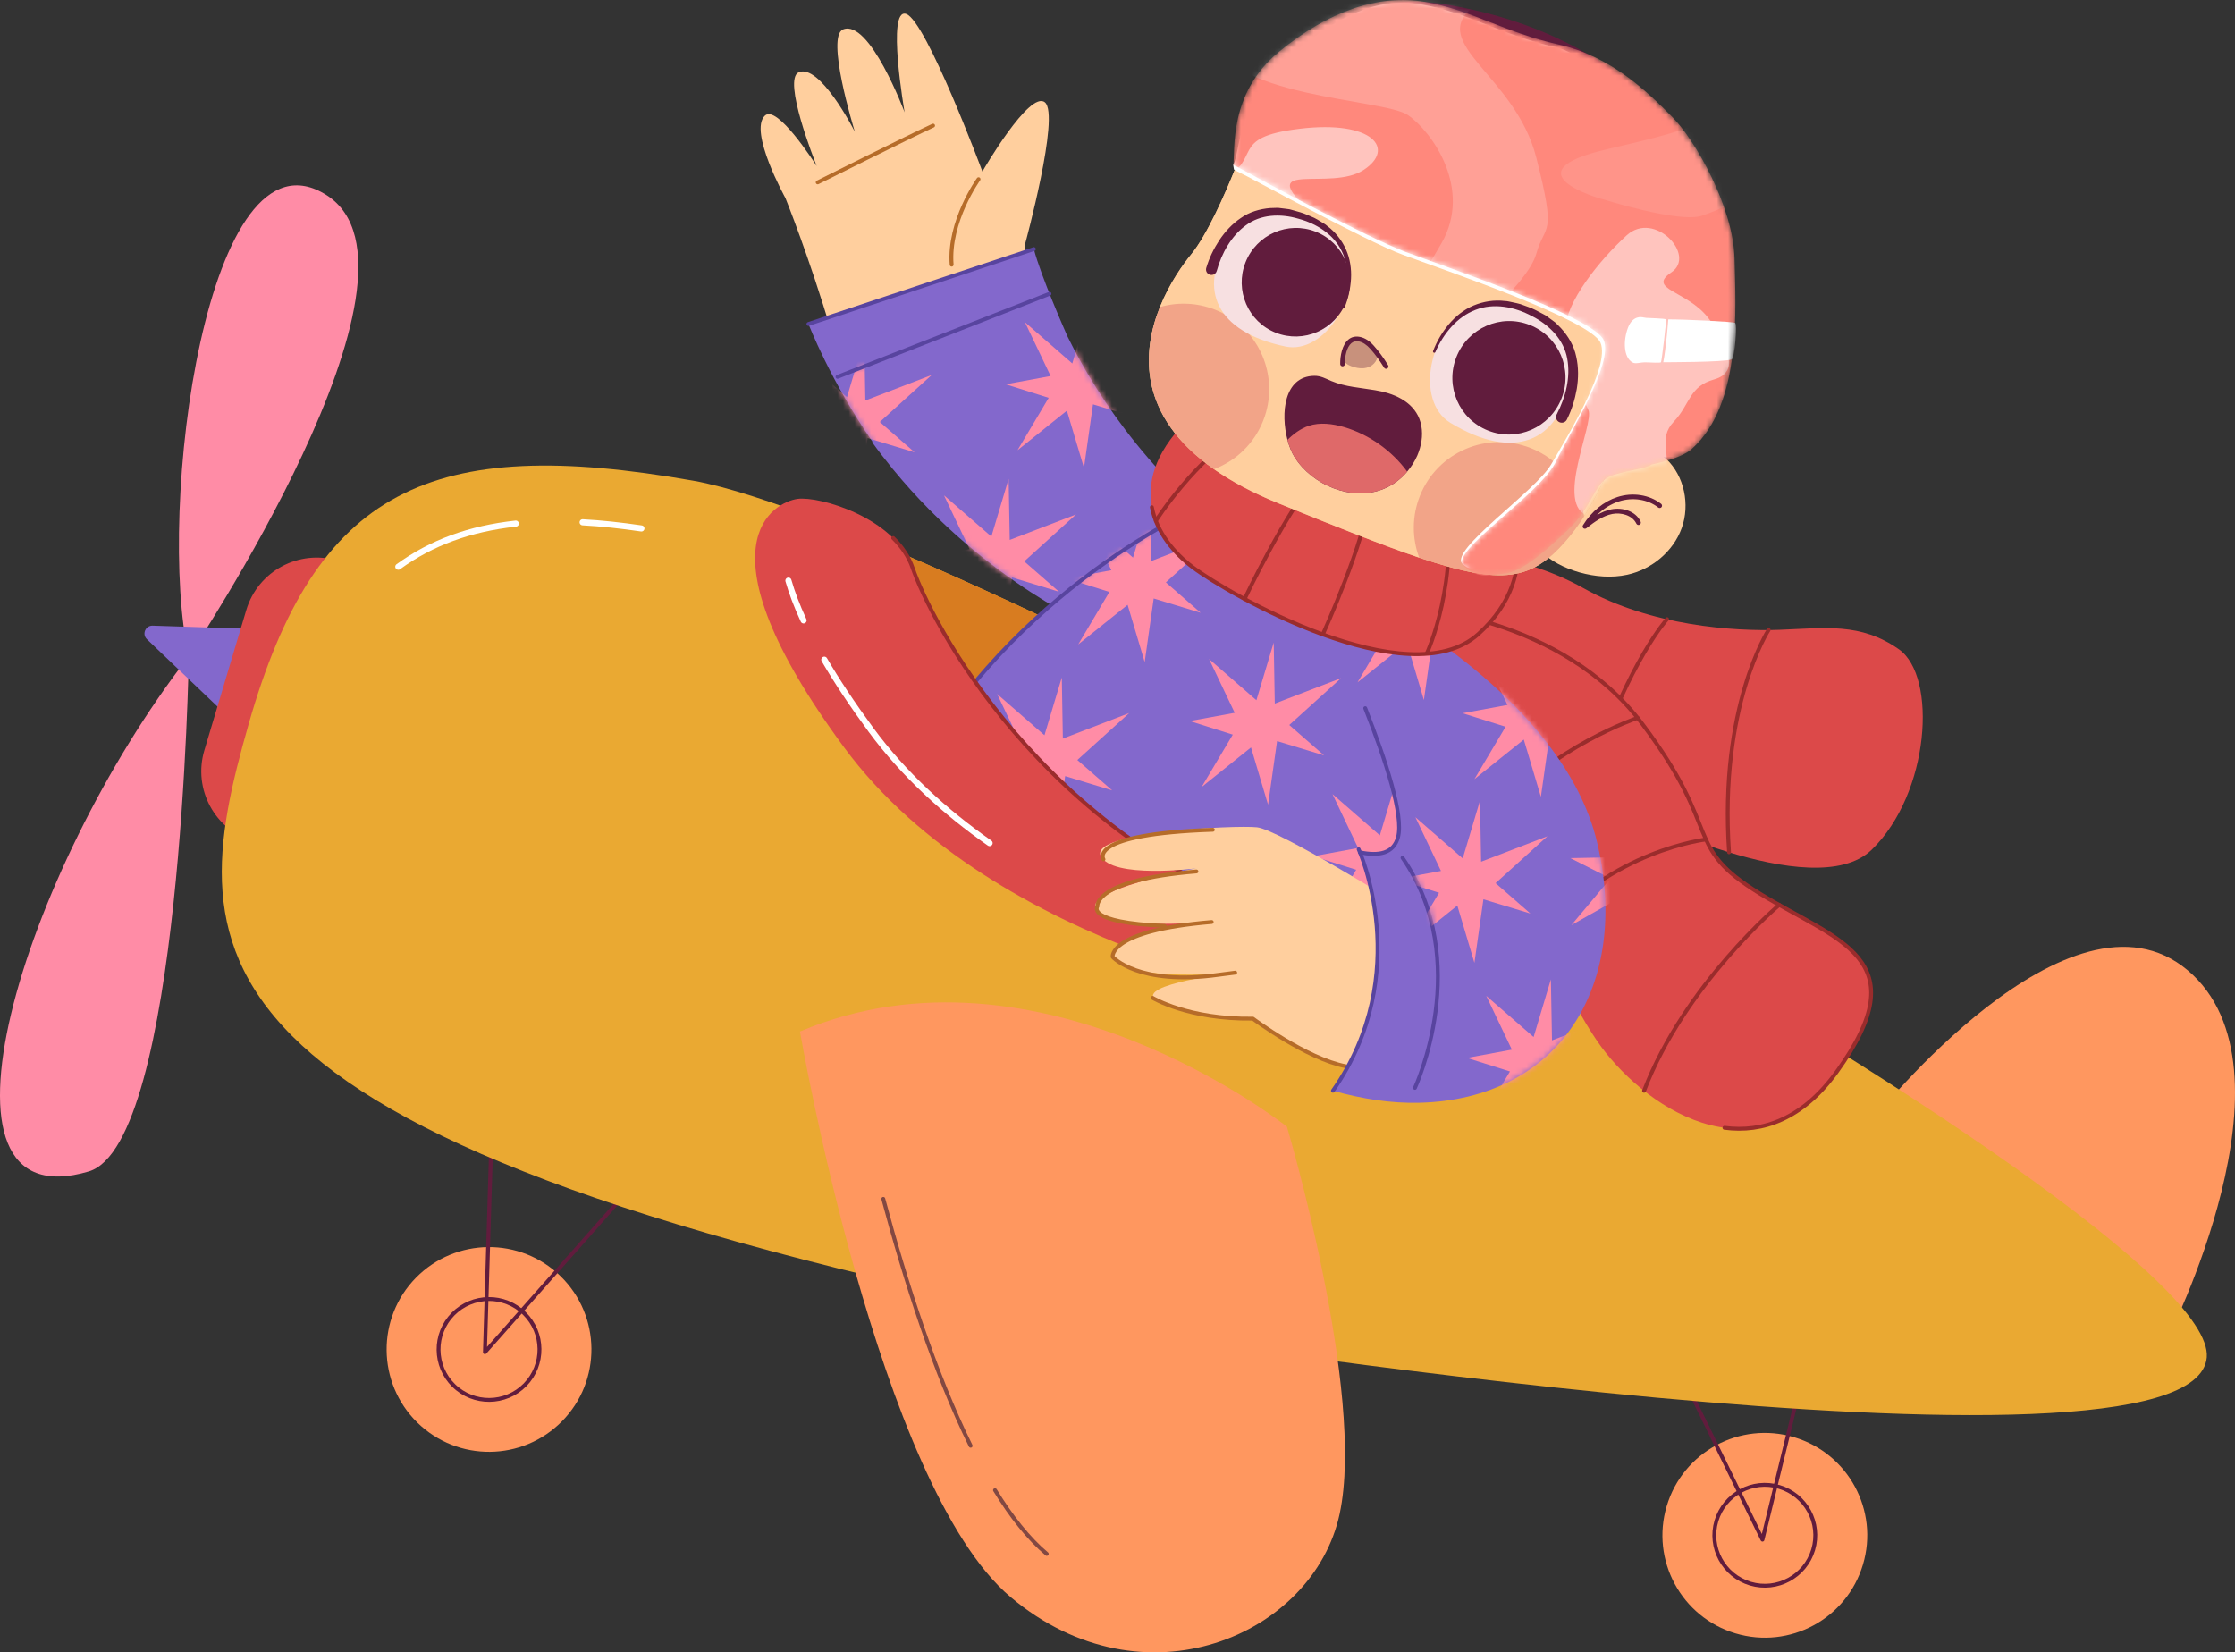<svg width="399" height="295" viewBox="0 0 399 295" fill="none" xmlns="http://www.w3.org/2000/svg">
<rect x="0" y="0" width="399" height="295" fill="#333333" stroke="none"/>
<path d="M297.552 268.871C294.657 278.54 300.158 288.72 309.83 291.614C319.502 294.508 329.684 289.008 332.579 279.339C335.474 269.669 329.972 259.49 320.3 256.596C310.628 253.702 300.446 259.202 297.552 268.871Z" fill="#FF975F"/>
<path d="M326.013 228.242L314.644 274.881L293.304 231.258" stroke="#611C3D" stroke-width="0.69" stroke-linecap="round" stroke-linejoin="round"/>
<path d="M306.424 271.522C305.004 276.29 307.711 281.302 312.48 282.732C317.249 284.152 322.263 281.446 323.694 276.678C325.113 271.91 322.407 266.898 317.638 265.467C312.868 264.048 307.855 266.754 306.424 271.522Z" stroke="#611C3D" stroke-width="0.69" stroke-linecap="round" stroke-linejoin="round"/>
<path d="M74.247 228.127C67.182 235.334 67.293 246.9 74.502 253.974C81.712 261.038 93.281 260.927 100.357 253.719C107.422 246.511 107.311 234.946 100.102 227.871C92.892 220.808 81.324 220.919 74.247 228.127Z" fill="#FF975F"/>
<path d="M118.382 205.463L86.571 241.412L88.035 192.877" stroke="#611C3D" stroke-width="0.69" stroke-linecap="round" stroke-linejoin="round"/>
<path d="M80.869 234.616C77.387 238.164 77.442 243.875 80.991 247.357C84.541 250.838 90.253 250.783 93.736 247.235C97.218 243.686 97.163 237.976 93.614 234.494C90.064 231.012 84.352 231.067 80.869 234.616Z" stroke="#611C3D" stroke-width="0.69" stroke-linecap="round" stroke-linejoin="round"/>
<path d="M33.705 117.155C33.705 117.155 79.68 48.494 58.306 34.844C36.933 21.194 27.794 91.041 33.705 117.155Z" fill="#FF8CA6"/>
<path d="M33.706 117.156C33.706 117.156 32.353 204.224 15.86 209.136C-15.13 218.373 3.87 155.612 33.706 117.156Z" fill="#FF8CA6"/>
<path d="M46.762 112.334L27.252 111.702C25.954 111.658 25.299 113.243 26.231 114.13L40.572 127.814C41.293 128.501 42.491 128.246 42.857 127.315L48.026 114.264C48.381 113.354 47.738 112.367 46.762 112.334Z" fill="#8368CC"/>
<path d="M36.484 133.954L43.966 108.912C46.039 101.974 53.354 98.024 60.294 100.097L60.899 100.277C67.839 102.35 71.79 109.663 69.717 116.601L62.235 141.644C60.162 148.582 52.847 152.531 45.907 150.459L45.301 150.278C38.362 148.205 34.411 140.892 36.484 133.954Z" fill="#DC4949"/>
<path d="M386.849 239.197C386.849 239.197 411.528 190.884 390.543 173.22C369.557 155.556 334.575 199.633 334.575 199.633L386.849 239.197Z" fill="#FF975F"/>
<path d="M199.071 237.368C199.071 237.368 391.764 268.139 393.96 242.336C396.156 216.532 170.732 94.103 123.759 85.82C76.786 77.537 56.356 87.272 44.377 129.309C32.398 171.346 30.08 204.036 199.082 237.368H199.071Z" fill="#EAA932"/>
<path d="M287.314 163.195C262.469 177.71 196.807 159.292 181.091 145.597C168.446 134.586 156.323 109.072 150.012 94.279C184.352 107.907 238.656 135.307 287.314 163.195Z" fill="#D87C20"/>
<path d="M92.081 93.482C83.917 94.37 77.04 96.865 71.106 101.178" stroke="white" stroke-width="1.09" stroke-linecap="round" stroke-linejoin="round"/>
<path d="M114.507 94.346C110.824 93.803 107.331 93.425 104.014 93.248" stroke="white" stroke-width="1.09" stroke-linecap="round" stroke-linejoin="round"/>
<path d="M183.033 43.493L182.967 45.256L148.439 59.383L148.417 59.228C144.524 46.033 140.22 35.365 140.22 35.365C140.22 35.365 133.587 23.412 136.56 20.64C138.723 18.61 145.355 28.967 145.799 29.644C145.444 28.745 139.654 14.164 142.594 12.9C146.298 11.325 152.265 22.824 152.609 23.523C152.343 22.647 147.407 6.502 150.513 5.249C155.249 3.341 161.494 20.052 161.494 20.052C161.494 20.052 158.211 1.257 161.782 2.488C165.365 3.741 175.38 30.619 175.38 30.619C175.38 30.619 183.821 15.994 186.549 18.278C189.278 20.573 183.022 43.493 183.022 43.493H183.033Z" fill="#FFCF9E"/>
<path d="M174.693 31.994C174.693 31.994 169.269 39.523 169.89 47.252" stroke="#B66C29" stroke-width="0.69" stroke-linecap="round" stroke-linejoin="round"/>
<path d="M145.976 32.561C145.976 32.561 162.17 24.455 166.573 22.426" stroke="#B66C29" stroke-width="0.69" stroke-linecap="round" stroke-linejoin="round"/>
<path d="M144.325 57.842L184.565 44.469C185.819 49.292 190.167 59.15 190.544 60.004C196.389 71.935 206.471 86.339 223.863 99.247L196.278 112.486C196.278 112.486 176.136 104.181 159.454 83.822C159.454 83.822 159.388 83.734 159.343 83.689C158.101 82.17 156.881 80.596 155.694 78.943C155.716 78.932 155.749 78.91 155.783 78.888C148.263 68.065 144.336 57.842 144.336 57.842H144.325Z" fill="#8368CC"/>
<path d="M184.565 44.469L144.325 57.842" stroke="#58449F" stroke-width="0.69" stroke-linecap="round" stroke-linejoin="round"/>
<mask id="mask0_282_38178" style="mask-type:luminance" maskUnits="userSpaceOnUse" x="148" y="52" width="76" height="61">
<path d="M148.826 67.445L187.414 52.565C188.878 56.224 190.331 59.528 190.541 60.005C196.387 71.936 206.469 86.34 223.86 99.248L196.276 112.487C196.276 112.487 176.134 104.182 159.452 83.823C159.452 83.823 159.385 83.735 159.341 83.69C158.099 82.171 156.879 80.597 155.692 78.944C155.714 78.933 155.747 78.911 155.781 78.889C152.952 74.819 150.634 70.827 148.837 67.434L148.826 67.445Z" fill="white"/>
</mask>
<g mask="url(#mask0_282_38178)">
<path d="M173.096 98.048L168.527 88.435L176.979 95.797L180.062 85.496L180.262 96.396L192.096 91.85L182.846 100.222L189.057 105.644L180.672 103.094L179.053 114.449L176.014 104.225L167.196 111.299L172.753 101.941L165.088 99.523L173.096 98.048Z" fill="#FF8CA6"/>
<path d="M187.559 67.132L182.978 57.53L191.43 64.892L194.513 54.58L194.713 65.48L206.547 60.934L197.297 69.317L203.508 74.728L195.123 72.189L193.515 83.532L190.465 73.32L181.647 80.383L187.215 71.025L179.54 68.607L187.559 67.132Z" fill="#FF8CA6"/>
<path d="M147.319 73.163L142.749 63.549L151.201 70.912L154.285 60.6L154.484 71.5L166.319 66.953L157.069 75.336L163.28 80.748L154.884 78.208L153.275 89.563L150.236 79.339L141.418 86.414L146.975 77.044L139.311 74.627L147.319 73.163Z" fill="#FF8CA6"/>
</g>
<path d="M187.359 52.451L149.515 67.277" stroke="#58449F" stroke-width="0.69" stroke-linecap="round" stroke-linejoin="round"/>
<path d="M166.784 131.59C167.183 130.925 167.605 130.26 168.082 129.583C188.867 99.855 218.304 88.578 218.304 88.578C223.584 86.171 237.315 94.488 243.992 108.981C250.015 122.054 258.123 153.646 252.389 172.851C233.422 168.981 194.801 158.248 166.784 131.59Z" fill="#8368CC"/>
<mask id="mask1_282_38178" style="mask-type:luminance" maskUnits="userSpaceOnUse" x="166" y="88" width="89" height="85">
<path d="M166.786 131.588C167.185 130.923 167.607 130.258 168.084 129.581C188.869 99.853 218.306 88.576 218.306 88.576C223.586 86.169 237.317 94.486 243.994 108.979C250.017 122.052 258.125 153.644 252.391 172.849C233.424 168.979 194.803 158.246 166.786 131.588Z" fill="white"/>
</mask>
<g mask="url(#mask1_282_38178)">
<path d="M182.591 133.515L178.01 123.901L186.462 131.264L189.556 120.951L189.745 131.862L201.591 127.305L192.329 135.688L198.552 141.11L190.155 138.56L188.547 149.915L185.497 139.691L176.69 146.766L182.247 137.396L174.572 134.978L182.591 133.515Z" fill="#FF8CA6"/>
<path d="M198.397 101.804L193.816 92.19L202.268 99.553L205.352 89.24L205.551 100.151L217.386 95.594L208.135 103.977L214.347 109.399L205.962 106.849L204.353 118.204L201.303 107.98L192.485 115.055L198.053 105.685L190.378 103.267L198.397 101.804Z" fill="#FF8CA6"/>
<path d="M220.425 127.265L215.844 117.651L224.296 125.014L227.39 114.713L227.579 125.613L239.414 121.067L230.163 129.439L236.375 134.861L227.989 132.311L226.381 143.665L223.331 133.442L214.513 140.516L220.081 131.157L212.406 128.729L220.425 127.265Z" fill="#FF8CA6"/>
<path d="M242.453 151.392L237.884 141.778L246.335 149.141L249.419 138.84L249.619 149.74L261.453 145.194L252.203 153.566L258.414 158.988L250.029 156.438L248.41 167.792L245.37 157.569L236.553 164.643L242.11 155.284L234.445 152.867L242.453 151.392Z" fill="#FF8CA6"/>
</g>
<path d="M166.784 131.59C167.183 130.925 167.605 130.26 168.082 129.583C188.867 99.855 218.304 88.578 218.304 88.578C223.584 86.171 237.315 94.488 243.992 108.981C250.015 122.054 258.123 153.646 252.389 172.851C233.422 168.981 194.801 158.248 166.784 131.59Z" stroke="#58449F" stroke-width="0.69" stroke-linecap="round" stroke-linejoin="round"/>
<path d="M236.327 179.143C236.327 179.143 177.708 170.15 150.667 133.402C123.626 96.654 138.5 89.602 142.36 89.07C146.22 88.526 159.84 92.385 162.934 101.422C166.029 110.46 185.406 149.203 231.192 165.049L236.327 179.143Z" fill="#DC4949"/>
<path d="M159.451 96.057C160.993 97.576 162.235 99.361 162.934 101.412C166.028 110.45 185.405 149.193 231.191 165.039" stroke="#9A2C2C" stroke-width="0.69" stroke-linecap="round" stroke-linejoin="round"/>
<path d="M143.457 110.759C142.237 108.131 141.361 105.78 140.751 103.662" stroke="white" stroke-width="1.09" stroke-linecap="round" stroke-linejoin="round"/>
<path d="M176.665 150.522C168.735 144.967 161.37 138.291 155.491 130.307C152.086 125.672 149.336 121.514 147.162 117.777" stroke="white" stroke-width="1.09" stroke-linecap="round" stroke-linejoin="round"/>
<path d="M229.75 201.155C229.75 201.155 185.639 166.026 142.814 184.156C142.814 184.156 156.69 265.147 180.415 285.129C204.14 305.099 234.475 292.026 239.156 270.292C243.836 248.558 229.75 201.166 229.75 201.166V201.155Z" fill="#FF975F"/>
<path d="M157.688 214.041C161.626 228.733 166.872 245.134 173.283 258.118" stroke="#824842" stroke-width="0.69" stroke-linecap="round" stroke-linejoin="round"/>
<path d="M177.631 266.047C180.515 270.748 183.599 274.663 186.871 277.424" stroke="#824842" stroke-width="0.69" stroke-linecap="round" stroke-linejoin="round"/>
<path d="M290.465 144.907C290.465 144.907 323.739 161.773 334.132 151.715C344.525 141.647 345.889 120.767 339.013 115.932C332.136 111.098 325.825 112.14 317.695 112.44C309.564 112.739 294.768 111.774 282.701 105.01C270.633 98.246 255.416 97.204 250.824 101.573C246.243 105.942 255.748 111.918 262.625 116.099C269.502 120.279 277.155 141.802 290.454 144.929L290.465 144.907Z" fill="#DC4949"/>
<path d="M315.743 112.461C315.743 112.461 306.881 126.1 308.678 152.158" stroke="#9A2C2C" stroke-width="0.69" stroke-linecap="round" stroke-linejoin="round"/>
<path d="M297.608 110.541C297.608 110.541 290.92 117.937 284.509 136.965" stroke="#9A2C2C" stroke-width="0.69" stroke-linecap="round" stroke-linejoin="round"/>
<path d="M252.576 108.613C252.576 108.613 278.675 109.954 293.216 129.271C307.768 148.587 300.27 150.993 314.167 159.532C328.076 168.07 342.584 171.019 327.91 191.345C313.236 211.67 292.783 197.144 285.108 185.823C277.421 174.501 274.493 162.027 269.247 148.243C264.012 134.471 261.294 123.516 250.868 118.116C240.442 112.715 252.565 108.602 252.565 108.602L252.576 108.613Z" fill="#DC4949"/>
<path d="M252.576 108.613C252.576 108.613 278.674 109.955 293.215 129.271C307.767 148.588 300.269 150.994 314.167 159.532C328.076 168.071 342.584 171.02 327.909 191.346C321.787 199.828 314.655 202.246 307.856 201.347" stroke="#9A2C2C" stroke-width="0.69" stroke-linecap="round" stroke-linejoin="round"/>
<path d="M317.639 161.551C317.639 161.551 300.757 175.777 293.503 194.739" stroke="#9A2C2C" stroke-width="0.69" stroke-linecap="round" stroke-linejoin="round"/>
<path d="M304.562 149.875C304.562 149.875 287.448 151.849 275.713 166.43" stroke="#9A2C2C" stroke-width="0.69" stroke-linecap="round" stroke-linejoin="round"/>
<path d="M292.35 128.162C292.35 128.162 276.788 133.485 267.926 144.662" stroke="#9A2C2C" stroke-width="0.69" stroke-linecap="round" stroke-linejoin="round"/>
<path d="M243.937 191.458C243.937 191.458 228.952 187.466 223.672 181.866C223.672 181.866 209.874 181.323 206.314 178.528C202.754 175.723 220.112 173.683 220.112 173.683C220.112 173.683 201.678 175.302 198.872 171.199C196.065 167.096 215.797 164.512 215.797 164.512C215.797 164.512 200.269 166.242 196.065 162.683C191.862 159.123 213.535 155.032 213.535 155.032C213.535 155.032 198.439 156.972 196.498 152.769C194.557 148.567 220.533 147.27 224.415 147.702C228.297 148.134 250.292 161.818 250.292 161.818" fill="#FFCF9E"/>
<path d="M205.77 178.15C205.77 178.15 212.137 182.02 223.672 181.865C223.672 181.865 233.233 189.017 240.231 190.359" stroke="#B66C29" stroke-width="0.69" stroke-linecap="round" stroke-linejoin="round"/>
<path d="M216.318 164.611C197.817 166.142 198.638 170.843 198.638 170.843C198.638 170.843 203.219 176.055 217.583 174.026L220.511 173.649" stroke="#B66C29" stroke-width="0.69" stroke-linecap="round" stroke-linejoin="round"/>
<path d="M213.59 155.586C195.09 157.116 195.91 161.818 195.91 161.818C195.91 161.818 193.681 164.679 207.923 165.311" stroke="#B66C29" stroke-width="0.69" stroke-linecap="round" stroke-linejoin="round"/>
<path d="M196.997 153.423C196.997 153.423 193.947 148.91 216.518 148.145" stroke="#B66C29" stroke-width="0.69" stroke-linecap="round" stroke-linejoin="round"/>
<path d="M242.784 152.16C246.145 152.847 248.784 152.392 249.583 149.498C251.746 141.592 235.818 108.193 235.818 108.193L245.202 107.295C245.202 107.295 278.987 124.638 285.109 150.341C291.232 176.033 278.266 196.248 253.421 196.88C248.33 197.013 243.083 196.181 237.959 194.729C251.291 175.667 244.192 155.675 242.784 152.16Z" fill="#8368CC"/>
<path d="M243.725 126.434C247.352 135.626 250.635 145.617 249.571 149.498C248.772 152.403 246.132 152.858 242.771 152.17" stroke="#58449F" stroke-width="0.69" stroke-linecap="round" stroke-linejoin="round"/>
<path d="M252.599 194.219C252.599 194.219 263.158 171.664 250.381 153.146" stroke="#58449F" stroke-width="0.69" stroke-linecap="round" stroke-linejoin="round"/>
<path d="M242.55 151.617C242.55 151.617 252.643 173.739 237.958 194.73" stroke="#58449F" stroke-width="0.69" stroke-linecap="round" stroke-linejoin="round"/>
<mask id="mask2_282_38178" style="mask-type:luminance" maskUnits="userSpaceOnUse" x="235" y="107" width="52" height="90">
<path d="M256.592 171.375C256.748 161.584 251.801 154.288 248.917 150.862C249.194 150.473 249.427 150.041 249.582 149.487C251.745 141.58 235.818 108.181 235.818 108.181L245.201 107.283C245.201 107.283 278.986 124.626 285.109 150.329C291.231 176.022 278.265 196.236 253.42 196.868C252.577 196.89 251.734 196.846 250.88 196.813C255.295 190.248 256.437 181.533 256.592 171.364V171.375Z" fill="white"/>
</mask>
<g mask="url(#mask2_282_38178)">
<path d="M269.904 187.398L265.334 177.795L273.786 185.147L276.87 174.846L277.069 185.746L288.904 181.199L279.654 189.571L285.865 194.994L277.469 192.454L275.86 203.798L272.821 193.574L264.003 200.649L269.56 191.29L261.896 188.873L269.904 187.398Z" fill="#FF8CA6"/>
<path d="M257.249 155.498L252.68 145.895L261.131 153.258L264.215 142.945L264.414 153.845L276.249 149.299L266.999 157.671L273.21 163.093L264.825 160.554L263.217 171.898L260.166 161.674L251.349 168.749L256.905 159.39L249.241 156.972L257.249 155.498Z" fill="#FF8CA6"/>
<path d="M269.128 125.859L264.547 116.256L272.999 123.619L276.082 113.307L276.282 124.207L288.117 119.66L278.866 128.032L285.078 133.455L276.693 130.915L275.084 142.259L272.034 132.035L263.216 139.11L268.784 129.751L261.109 127.334L269.128 125.859Z" fill="#FF8CA6"/>
<path d="M248.242 108.582L243.673 98.979L252.125 106.342L255.208 96.029L255.408 106.929L267.242 102.383L257.992 110.755L264.203 116.177L255.807 113.638L254.199 124.982L251.16 114.758L242.342 121.833L247.899 112.474L240.234 110.056L248.242 108.582Z" fill="#FF8CA6"/>
<path d="M288.495 153.047L285.533 142.824L292.676 151.462L297.401 141.781L295.826 152.57L308.237 149.998L297.756 156.773L303.013 163.127L295.138 159.257L291.711 170.201L290.369 159.612L280.52 165.167L287.519 156.829L280.342 153.203L288.495 153.047Z" fill="#FF8CA6"/>
</g>
<path d="M268.683 88.677C268.683 88.677 276.402 101.972 263.902 113.216C251.402 124.46 219.226 106.042 212.915 101.262C206.603 96.472 200.392 86.825 211.628 75.337C222.864 63.849 265.688 82.412 268.683 88.688V88.677Z" fill="#DC4949"/>
<path d="M254.742 116.607C254.742 116.607 260.687 103.821 257.98 87.344" stroke="#9A2C2C" stroke-width="0.69" stroke-linecap="round" stroke-linejoin="round"/>
<path d="M236.151 113.271C236.151 113.271 243.805 96.338 244.537 88.543" stroke="#9A2C2C" stroke-width="0.69" stroke-linecap="round" stroke-linejoin="round"/>
<path d="M222.188 106.939C222.188 106.939 229.53 91.36 235.586 84.318" stroke="#9A2C2C" stroke-width="0.69" stroke-linecap="round" stroke-linejoin="round"/>
<path d="M206.349 92.99C206.349 92.99 213.114 82.201 222.831 76.147" stroke="#9A2C2C" stroke-width="0.69" stroke-linecap="round" stroke-linejoin="round"/>
<path d="M268.683 88.676C268.683 88.676 276.402 101.971 263.902 113.215C251.402 124.459 219.225 106.041 212.914 101.261C209.698 98.822 206.503 95.118 205.638 90.55" stroke="#9A2C2C" stroke-width="0.69" stroke-linecap="round" stroke-linejoin="round"/>
<path d="M297.476 81.934C300.693 85.016 301.735 90.073 300.227 94.275C298.718 98.467 294.858 101.661 290.499 102.614C287.693 103.224 284.743 102.969 281.981 102.193C279.319 101.439 276.746 100.164 274.816 98.179C272.886 96.194 271.644 93.455 271.832 90.694C272.232 84.795 278.155 81.712 283.079 79.882C287.593 78.208 293.893 78.507 297.476 81.945V81.934Z" fill="#FFCF9E"/>
<path d="M207.07 54.825C203.842 62.876 203.11 74.23 216.72 83.766C219.814 85.929 223.641 88.002 228.344 89.898C238.969 94.212 247.044 97.428 253.355 99.557C268.34 104.613 273.453 103.549 279.542 96.552C280.729 95.199 281.805 93.724 282.792 92.183C286.497 86.406 289.014 79.553 291.421 73.365L291.732 72.589C295.203 63.807 299.573 54.459 299.451 44.901C299.307 34.4 294.538 24.797 287.251 17.623C287.195 17.567 287.14 17.512 287.073 17.456C282.803 13.287 277.679 9.961 272.111 7.754C255.241 1.09 237.982 3.729 227.334 17.323C225.349 19.852 223.596 22.757 222.121 26.061C222.088 26.05 222.021 26.25 221.877 26.605C221.4 27.736 220.934 28.9 220.513 30.12C218.661 34.721 215.466 42.007 212.616 45.466C211.296 47.074 208.823 50.456 207.07 54.814V54.825Z" fill="#EBB680"/>
<path d="M207.07 54.825C203.842 62.876 203.11 74.23 216.72 83.766C219.814 85.929 223.641 88.002 228.344 89.898C238.969 94.212 247.044 97.428 253.355 99.557C268.34 104.613 273.453 103.549 279.542 96.552C280.729 95.199 281.805 93.724 282.792 92.183C286.497 86.406 289.014 79.553 291.421 73.365L291.732 72.589C295.203 63.807 299.573 54.459 299.451 44.901C299.307 34.4 294.538 24.797 287.251 17.623C287.195 17.567 287.14 17.512 287.073 17.456C282.803 13.287 277.679 9.961 272.111 7.754C255.241 1.09 237.982 3.729 227.334 17.323C225.349 19.852 223.596 22.757 222.121 26.061C222.088 26.05 222.021 26.25 221.877 26.605C221.4 27.736 220.934 28.9 220.513 30.12C218.661 34.721 215.466 42.007 212.616 45.466C211.296 47.074 208.823 50.456 207.07 54.814V54.825Z" fill="#FFCF9E"/>
<g opacity="0.42">
<path d="M253.466 88.588C252.025 92.237 252.091 96.129 253.355 99.555C268.34 104.611 273.453 103.547 279.543 96.55C280.729 95.197 281.805 93.722 282.792 92.181C282.094 86.87 278.6 82.102 273.276 79.995C265.434 76.901 256.561 80.738 253.466 88.577V88.588Z" fill="#DF6969"/>
</g>
<g opacity="0.42">
<path d="M207.072 54.822C203.844 62.873 203.112 74.228 216.721 83.764C220.592 82.3 223.875 79.262 225.517 75.092C228.611 67.253 224.763 58.382 216.921 55.288C213.649 54.002 210.199 53.913 207.06 54.822H207.072Z" fill="#DF6969"/>
</g>
<g opacity="0.35">
<path d="M244.461 61.29C245.148 61.678 245.78 62.299 245.914 63.086C246.091 64.14 245.303 65.182 244.305 65.548C243.307 65.925 242.176 65.736 241.189 65.359C240.701 65.171 240.201 64.905 239.946 64.45C239.736 64.062 239.724 63.596 239.813 63.153C240.279 60.724 242.508 60.181 244.472 61.29H244.461Z" fill="#611C3D"/>
</g>
<path d="M239.512 65.371C239.512 65.371 239.612 65.404 239.678 65.404C239.911 65.404 240.1 65.204 240.089 64.971C240.066 63.63 240.421 61.966 241.253 61.268C241.63 60.957 242.074 60.858 242.618 60.968C243.294 61.102 243.971 61.545 244.647 62.299C245.468 63.219 246.244 64.273 247.099 65.648C247.221 65.847 247.476 65.903 247.675 65.781C247.875 65.659 247.93 65.404 247.808 65.204C246.932 63.785 246.122 62.687 245.268 61.734C244.481 60.846 243.638 60.314 242.784 60.148C241.985 59.993 241.287 60.148 240.721 60.625C239.601 61.556 239.235 63.552 239.257 64.983C239.257 65.16 239.368 65.304 239.523 65.371H239.512Z" fill="#611C3D"/>
<path d="M279.787 62.856C280.364 64.674 280.497 66.692 280.064 68.844C278.068 78.679 270.359 82.416 258.924 75.486C252.491 71.582 255.108 58.387 262.85 55.249C269.916 52.388 277.713 56.28 279.787 62.856Z" fill="#F7E0E1"/>
<path d="M279.731 74.895C280.618 73.11 281.161 71.325 281.494 69.429C281.805 67.544 281.827 65.581 281.394 63.674C281.006 61.755 279.963 59.992 278.666 58.584C278.322 58.24 278 57.886 277.645 57.564L276.492 56.721L275.915 56.3C275.715 56.178 275.494 56.078 275.294 55.967L274.041 55.313C273.209 54.88 272.288 54.636 271.423 54.293C270.979 54.149 270.502 54.082 270.048 53.971C269.582 53.894 269.138 53.738 268.65 53.738C266.765 53.505 264.824 53.816 263.082 54.537C261.33 55.269 259.832 56.488 258.634 57.908C257.448 59.338 256.494 60.935 255.839 62.676C255.795 62.798 255.85 62.92 255.972 62.964C256.083 63.008 256.216 62.953 256.261 62.842V62.82C257.669 59.582 260.121 56.566 263.404 55.324C266.687 54.038 270.403 54.781 273.486 56.433C276.603 58.007 279.198 60.658 279.786 64.029C280.418 67.333 279.498 70.948 277.945 73.909L277.912 73.975C277.645 74.474 277.845 75.095 278.344 75.35C278.843 75.616 279.464 75.417 279.719 74.918C279.719 74.918 279.719 74.906 279.719 74.895H279.731Z" fill="#611C3D"/>
<path d="M260 63.74C257.937 68.952 260.476 74.829 265.656 76.869C270.836 78.921 276.703 76.348 278.766 71.147C280.829 65.936 278.289 60.059 273.11 58.019C267.93 55.967 262.063 58.54 260 63.74Z" fill="#611C3D"/>
<path d="M223.175 39.422C221.589 40.321 220.169 41.64 219.071 43.414C214.035 51.587 216.963 59.227 229.486 61.866C236.529 63.352 243.328 52.418 239.978 45.177C236.917 38.557 228.931 36.184 223.175 39.422Z" fill="#F7E0E1"/>
<path d="M217.229 48.338C218.072 45.256 219.803 42.129 222.409 40.233C225.027 38.259 228.576 38.103 231.781 39.046C235.009 39.911 238.093 41.829 239.546 44.867C241.021 47.884 240.755 51.587 239.623 54.77V54.792C239.579 54.903 239.634 55.025 239.745 55.069C239.856 55.102 239.978 55.058 240.022 54.947C240.699 53.306 241.076 51.565 241.187 49.791C241.287 48.017 241.021 46.198 240.289 44.535C239.546 42.894 238.392 41.408 236.928 40.332C236.595 40.011 236.185 39.833 235.808 39.578C235.42 39.356 235.042 39.09 234.632 38.902C233.8 38.569 233.002 38.148 232.136 37.904L230.839 37.538C230.617 37.483 230.406 37.405 230.184 37.361L229.508 37.272L228.143 37.105C227.689 37.105 227.223 37.139 226.757 37.15C224.927 37.294 223.052 37.837 221.522 38.924C219.969 39.966 218.705 41.352 217.684 42.872C216.675 44.413 215.887 46.021 215.344 47.839C215.189 48.36 215.488 48.904 215.998 49.048C216.52 49.203 217.063 48.904 217.207 48.394C217.207 48.394 217.207 48.394 217.207 48.383L217.229 48.316V48.338Z" fill="#611C3D"/>
<path d="M240.3 53.928C238.336 58.907 232.724 61.357 227.766 59.406C222.808 57.454 220.39 51.821 222.353 46.842C224.317 41.863 229.929 39.413 234.887 41.364C239.845 43.316 242.263 48.949 240.3 53.928Z" fill="#611C3D"/>
<path d="M229.841 78.52C230.151 79.706 230.584 80.76 231.072 81.547C234.211 86.592 241.276 89.564 246.944 87.313C248.608 86.648 250.072 85.561 251.214 84.197C251.957 83.332 252.567 82.356 253.022 81.325C253.732 79.662 254.065 77.81 253.743 76.036C253.1 72.443 249.939 70.613 246.611 69.882C246.234 69.793 245.868 69.726 245.48 69.66C242.862 69.216 240.156 69.072 237.694 68.03C236.673 67.597 235.786 67.076 234.621 67.098C229.175 67.187 228.621 73.851 229.841 78.52Z" fill="#611C3D"/>
<path d="M229.841 78.52C230.151 79.707 230.584 80.76 231.072 81.547C234.211 86.593 241.276 89.564 246.944 87.313C248.608 86.648 250.072 85.561 251.214 84.198C248.441 80.416 244.415 77.567 239.912 76.236C237.86 75.648 235.642 75.36 233.634 76.025C232.203 76.513 230.939 77.445 229.863 78.509C229.863 78.52 229.852 78.509 229.841 78.531V78.52Z" fill="#DF6969"/>
<path d="M282.791 94.366C282.924 94.422 283.079 94.4 283.201 94.311C284.677 93.158 286.141 92.093 287.838 91.76C289.368 91.461 291.398 91.96 292.13 93.49C292.23 93.701 292.485 93.79 292.696 93.69C292.906 93.59 292.995 93.335 292.895 93.124C291.975 91.195 289.579 90.552 287.682 90.929C286.751 91.117 285.886 91.483 285.076 91.971C286.229 90.829 287.571 89.986 289.002 89.52C291.476 88.722 294.171 89.144 296.034 90.607C296.212 90.751 296.478 90.718 296.622 90.541C296.766 90.363 296.733 90.097 296.556 89.953C294.47 88.323 291.476 87.846 288.747 88.733C286.307 89.52 284.122 91.306 282.602 93.767C282.492 93.945 282.525 94.167 282.68 94.3C282.713 94.333 282.758 94.355 282.802 94.377L282.791 94.366Z" fill="#611C3D"/>
<path d="M223.519 27.535L229.02 30.784C233.734 24.097 239.036 22.179 246.135 17.921C241.11 23.554 236.674 29.697 232.936 36.228L259.866 47.938C261.053 46.674 262.783 45.31 263.304 44.778C266.122 41.994 269.815 39.366 272.211 36.228C269.615 39.61 267.308 43.192 264.78 46.63C264.358 47.217 266.632 46.541 266.066 47.55L282.726 51.32C282.726 51.32 285.698 52.03 290.235 46.785C294.76 41.529 304.909 32.436 304.909 32.436C304.909 32.436 295.204 6.855 257.836 0.756C229.708 -3.813 223.519 27.524 223.519 27.524V27.535Z" fill="#611C3D"/>
<path d="M299.905 33.912L290.489 59.704L289.956 67.787C289.956 67.787 283.213 78.222 285.309 78.721C287.405 79.22 290.4 79.098 290.4 79.098C290.4 79.098 294.304 79.264 297.476 81.948C297.476 81.948 299.639 59.582 300.904 50.389C302.49 38.913 304.896 32.459 304.896 32.459L299.894 33.923L299.905 33.912Z" fill="#611C3D"/>
<path d="M296.677 72.553C305.562 64.514 301.225 58.138 301.025 49.079C300.825 40.02 295.28 33.555 291.12 29.386C286.961 25.216 287.272 10.568 277.666 8.417C268.061 6.266 261.994 2.196 253.797 0.81C245.601 -0.587 238.901 2.839 229.962 10.224C221.022 17.609 221.421 27.101 220.157 29.474L220.29 30.262C220.29 30.262 220.6 30.494 221.344 30.827C222.907 31.503 243.393 42.869 250.437 45.486C257.491 48.103 284.022 57.074 285.741 61.221C287.46 65.368 280.162 77.333 276.912 82.921C274.117 87.712 258.667 98.224 261.073 100.641C263.48 103.058 264.911 99.676 268.161 99.333C271.411 98.989 274.217 94.964 278.165 91.205C282.114 87.445 283.323 81.857 285.863 80.737C288.403 79.617 290.333 75.359 291.631 74.45C291.631 74.45 294.581 74.45 296.666 72.565L296.677 72.553Z" fill="white"/>
<mask id="mask3_282_38178" style="mask-type:luminance" maskUnits="userSpaceOnUse" x="220" y="0" width="90" height="103">
<path d="M302.113 80.073C310.998 72.033 309.855 55.145 309.655 46.097C309.456 37.049 302.657 24.995 298.497 20.826C294.338 16.657 287.816 10.092 278.222 7.941C268.628 5.79 262.55 1.72 254.353 0.334C246.156 -1.063 237.194 1.92 228.255 9.305C219.315 16.69 220.535 26.77 220.169 29.475L220.857 29.786C220.857 29.786 220.413 29.542 221.91 30.351C223.408 31.161 243.96 42.393 251.003 45.01C258.058 47.627 284.589 56.598 286.308 60.745C288.027 64.892 280.573 76.624 277.756 82.445C274.939 88.267 258.812 98.491 261.208 100.919C263.603 103.348 265.389 102.749 268.628 102.405C271.867 102.061 276.17 98.158 280.13 94.41C284.089 90.662 284.766 86.249 287.306 85.118C289.846 83.987 293.584 83.832 294.882 82.922C294.882 82.922 300.028 81.98 302.113 80.095V80.073Z" fill="white"/>
</mask>
<g mask="url(#mask3_282_38178)">
<path d="M302.111 80.073C310.996 72.033 309.853 55.145 309.654 46.097C309.454 37.049 302.655 24.995 298.495 20.826C294.336 16.657 287.814 10.092 278.22 7.941C268.626 5.79 262.548 1.72 254.351 0.334C246.154 -1.052 237.192 1.92 228.253 9.305C219.313 16.701 220.533 26.77 220.167 29.475L220.855 29.786C220.855 29.786 220.411 29.542 221.908 30.351C223.406 31.161 243.958 42.394 251.001 45.01C258.045 47.627 284.587 56.598 286.306 60.745C288.025 64.892 280.572 76.624 277.754 82.446C274.937 88.267 258.81 98.491 261.206 100.919C263.601 103.348 265.387 102.749 268.626 102.405C271.865 102.061 276.168 98.158 280.128 94.41C284.088 90.662 284.764 86.249 287.304 85.118C289.844 83.987 293.582 83.832 294.88 82.922C294.88 82.922 300.026 81.98 302.111 80.095V80.073Z" fill="#FF887C"/>
<path opacity="0.5" d="M283.568 92.115C288.847 93.723 295.957 91.594 297.222 86.183C298.486 80.771 295.868 78.398 298.83 75.26C301.791 72.122 301.492 68.995 306.039 67.731C310.587 66.467 308.712 61.599 304.941 56.731C301.17 51.863 293.894 51.653 298.397 48.614C302.9 45.576 295.347 37.515 290.4 42.017C285.453 46.519 279.475 54.059 279.475 58.772C279.475 63.484 282.47 70.869 283.568 73.231C284.666 75.593 277.445 90.241 283.568 92.115Z" fill="white"/>
<path d="M211.284 46.084C211.284 46.084 209.986 36.182 217.861 32.257C225.747 28.331 218.981 24.561 232.036 22.987C245.091 21.412 249.239 26.602 243.394 30.372C237.548 34.142 224.338 28.586 233.3 37.258C242.262 45.929 246.2 46.084 242.506 50.176C238.813 54.268 233.334 58.537 228.609 58.681C223.884 58.825 210.541 46.251 210.541 46.251" fill="white" fill-opacity="0.5"/>
<path opacity="0.2" d="M254.341 68.894C248.74 55.454 251.846 53.037 257.358 43.39C262.871 33.742 255.739 23.608 251.38 20.569C247.021 17.531 218.15 17.531 216.031 5.81C213.913 -5.91 208.4 -8.328 219.425 -12.12C230.461 -15.912 240.111 -17.631 250.115 -11.776C260.12 -5.922 270.801 -5.223 262.871 1.319C254.94 7.873 270.524 13.506 274.251 28.087C277.977 42.658 275.837 39.697 274.251 45.341C272.665 50.985 259.765 61.453 259.765 61.453C259.765 61.453 263.558 62.684 262.183 68.894C260.808 75.103 254.33 68.894 254.33 68.894H254.341Z" fill="white"/>
<path opacity="0.1" d="M285.929 35.527C285.929 35.527 268.981 30.792 286.894 26.645C304.796 22.498 305.439 21.711 306.371 16.843C307.303 11.975 301.025 4.9 297.72 1.596C294.414 -1.709 298.285 -6.721 303.897 -6.1C309.51 -5.479 319.337 -1.032 320.978 1.119C322.62 3.27 321.067 8.537 317.329 14.414C313.592 20.291 312.15 23.274 313.658 25.159C315.167 27.044 316.886 30.271 313.203 33.209C309.521 36.148 307.935 37.102 303.853 38.51C299.771 39.918 285.929 35.505 285.929 35.505V35.527Z" fill="white"/>
<path d="M297.83 57.029C297.83 57.029 297.42 62.329 296.932 64.669C296.932 64.669 307.846 64.691 309.166 64.159C309.676 63.959 310.175 57.849 309.765 57.639C309.354 57.428 301.013 57.018 297.83 57.018V57.029Z" fill="white"/>
<path d="M293.173 56.64C293.173 56.64 291.498 56.23 290.633 58.503C289.768 60.776 289.812 63.77 291.42 64.702C291.986 65.034 292.818 64.668 293.827 64.691C294.836 64.713 296.434 64.835 296.533 64.668C296.633 64.502 297.554 57.195 297.399 57.017C297.243 56.84 294.293 56.795 293.905 56.751C293.516 56.707 293.173 56.629 293.173 56.629V56.64Z" fill="white"/>
</g>
</svg>
